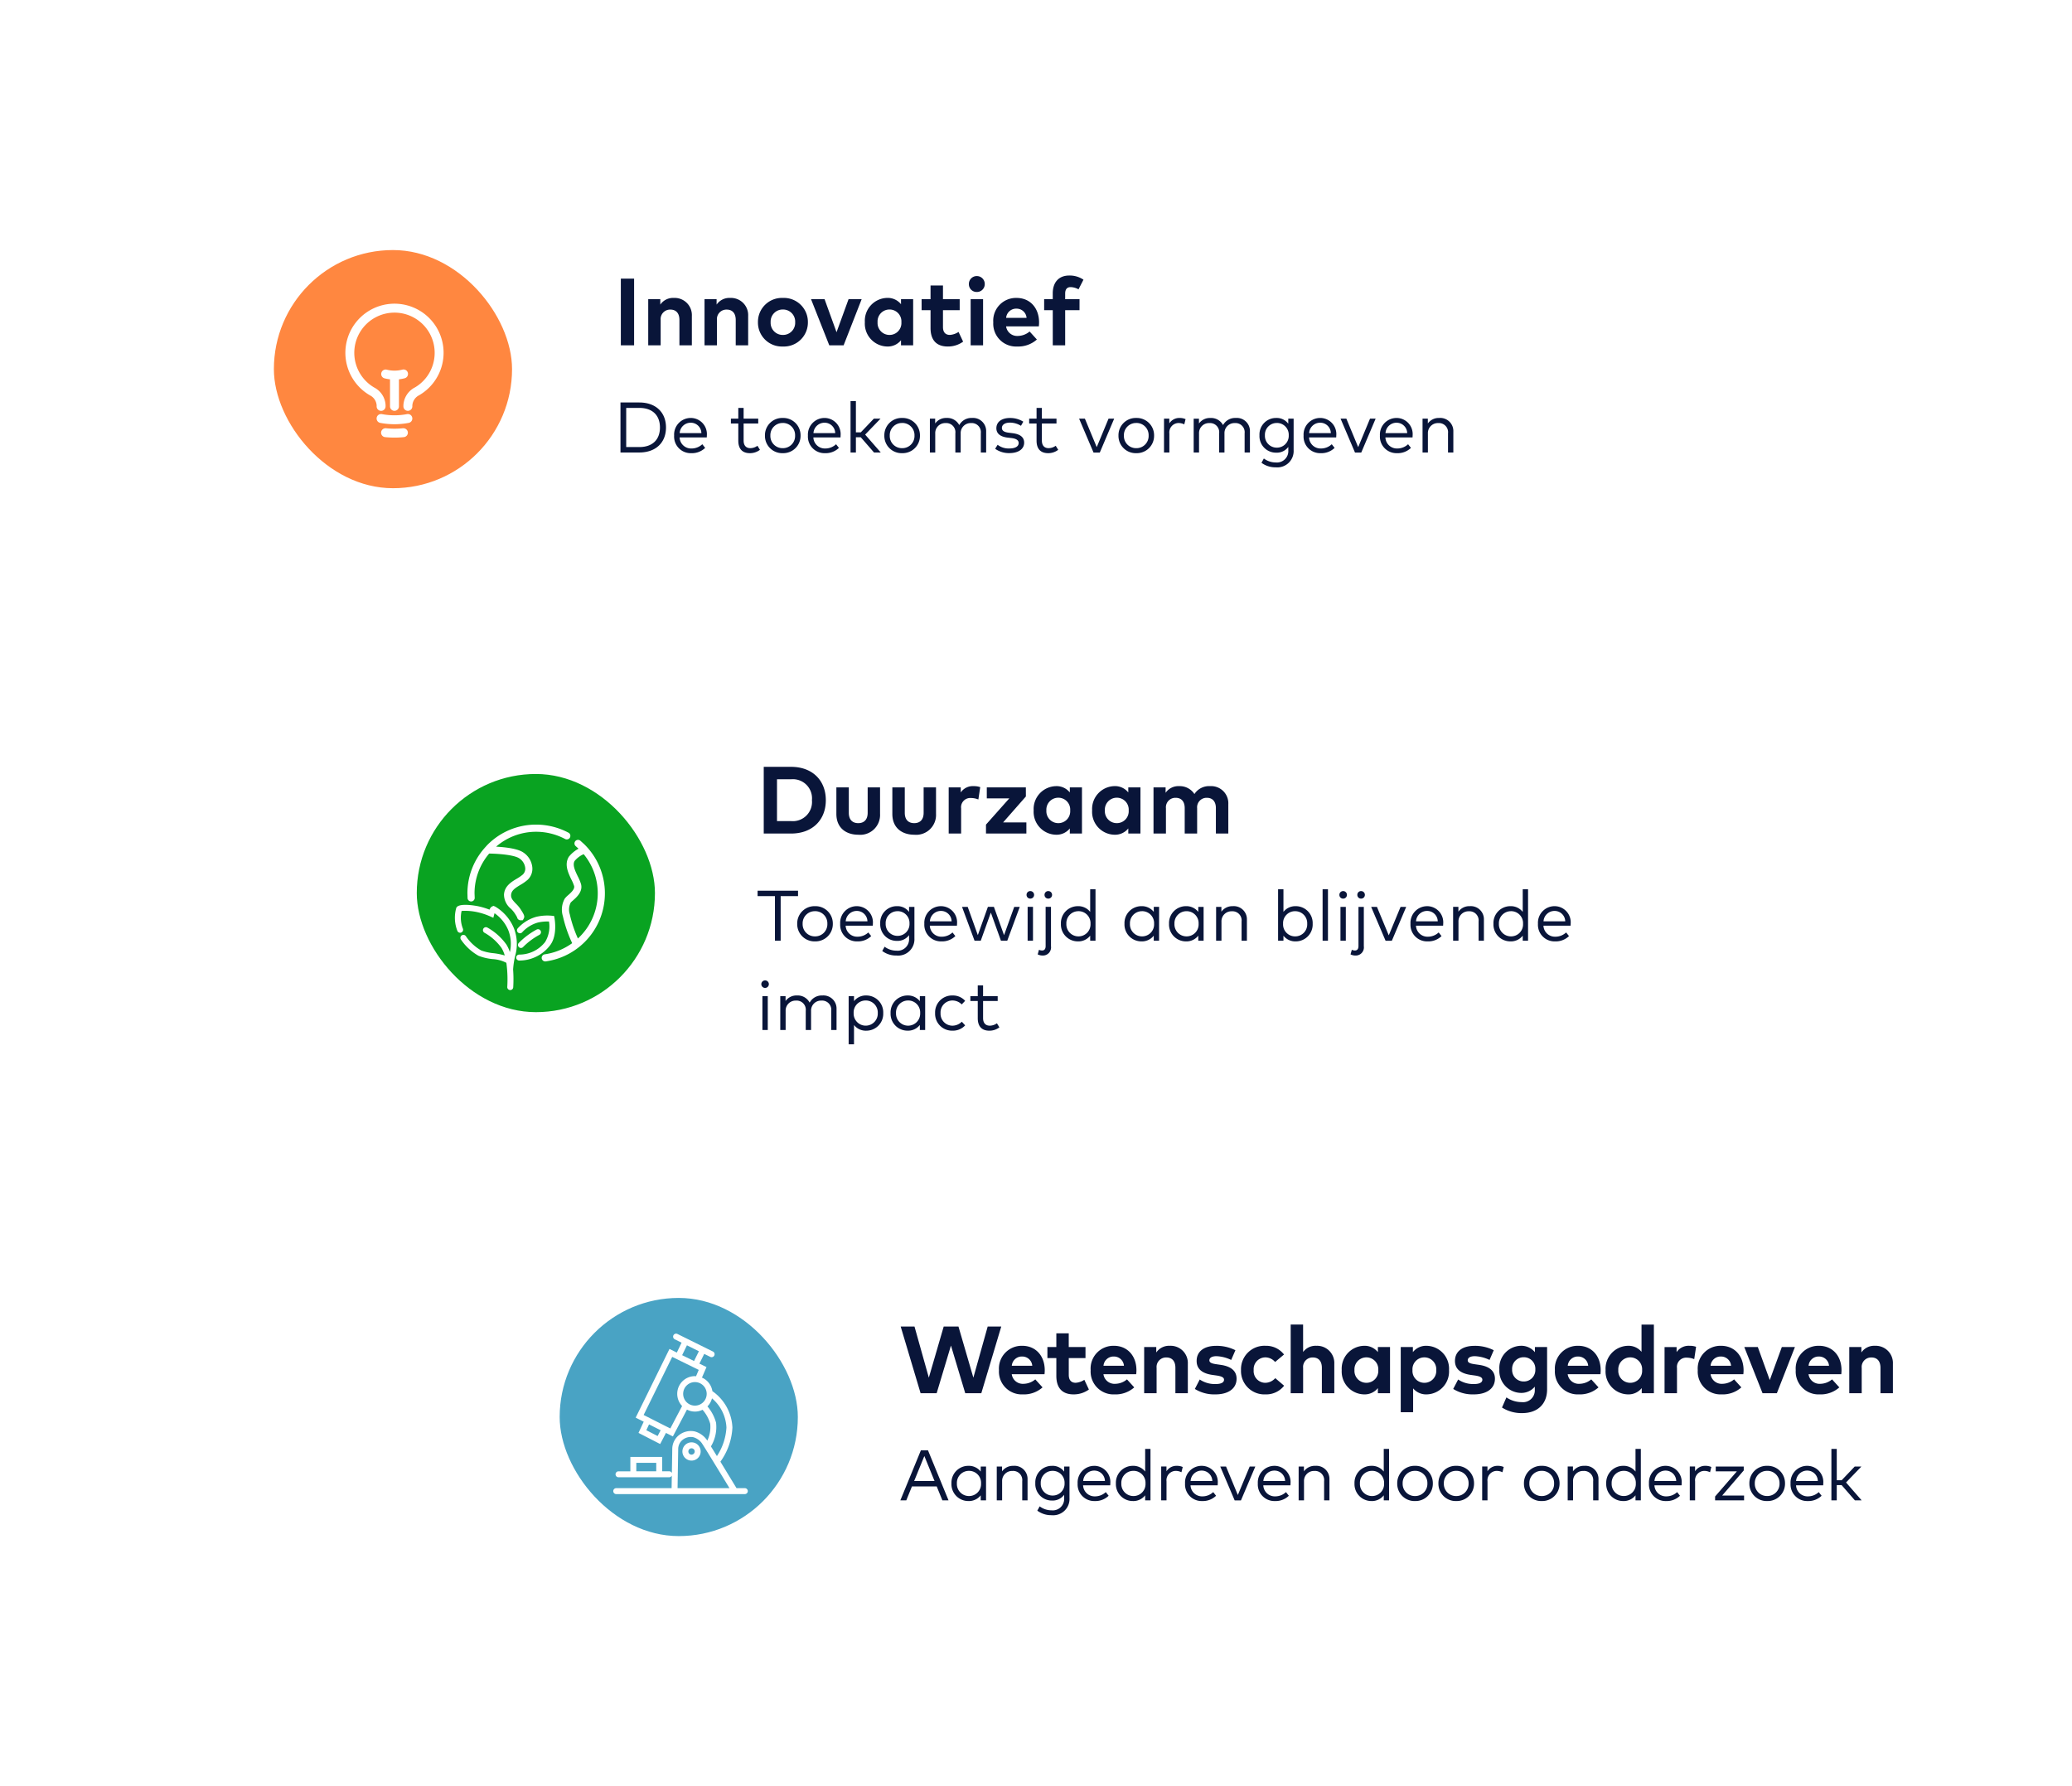 <svg xmlns="http://www.w3.org/2000/svg" xmlns:xlink="http://www.w3.org/1999/xlink" width="348" height="300" viewBox="0 0 348 300">
  <defs>
    <filter id="Background" x="24" y="88" width="300" height="124" filterUnits="userSpaceOnUse">
      <feOffset input="SourceAlpha"/>
      <feGaussianBlur stdDeviation="10" result="blur"/>
      <feFlood flood-opacity="0.078"/>
      <feComposite operator="in" in2="blur"/>
      <feComposite in="SourceGraphic"/>
    </filter>
    <filter id="Background-2" x="48" y="176" width="315" height="124" filterUnits="userSpaceOnUse">
      <feOffset input="SourceAlpha"/>
      <feGaussianBlur stdDeviation="10" result="blur-2"/>
      <feFlood flood-opacity="0.078"/>
      <feComposite operator="in" in2="blur-2"/>
      <feComposite in="SourceGraphic"/>
    </filter>
    <filter id="Background-3" x="0" y="0" width="300" height="124" filterUnits="userSpaceOnUse">
      <feOffset input="SourceAlpha"/>
      <feGaussianBlur stdDeviation="10" result="blur-3"/>
      <feFlood flood-opacity="0.078"/>
      <feComposite operator="in" in2="blur-3"/>
      <feComposite in="SourceGraphic"/>
    </filter>
    <clipPath id="clip-path">
      <rect id="Rectangle_6665" data-name="Rectangle 6665" width="20.507" height="28.502" transform="translate(-2 -3)" fill="none"/>
    </clipPath>
    <clipPath id="clip-path-2">
      <rect id="Rectangle_6666" data-name="Rectangle 6666" width="28.193" height="29.789" transform="translate(-2 -1)" fill="none"/>
    </clipPath>
    <clipPath id="clip-path-3">
      <rect id="Rectangle_6667" data-name="Rectangle 6667" width="22.595" height="26.948" transform="translate(0 0)" fill="none"/>
    </clipPath>
    <clipPath id="clip-NL_values">
      <rect width="348" height="300"/>
    </clipPath>
  </defs>
  <g id="NL_values" data-name="NL values" clip-path="url(#clip-NL_values)">
    <g transform="matrix(1, 0, 0, 1, 0, 0)" filter="url(#Background)">
      <path id="Background-4" data-name="Background" d="M32,0H208a32,32,0,0,1,0,64H32A32,32,0,0,1,32,0Z" transform="translate(54 118)" fill="#fff"/>
    </g>
    <g transform="matrix(1, 0, 0, 1, 0, 0)" filter="url(#Background-2)">
      <path id="Background-5" data-name="Background" d="M32,0H223a32,32,0,0,1,0,64H32A32,32,0,0,1,32,0Z" transform="translate(78 206)" fill="#fff"/>
    </g>
    <g transform="matrix(1, 0, 0, 1, 0, 0)" filter="url(#Background-3)">
      <path id="Background-6" data-name="Background" d="M32,0H208a32,32,0,0,1,0,64H32A32,32,0,0,1,32,0Z" transform="translate(30 30)" fill="#fff"/>
    </g>
    <path id="Path_7338" data-name="Path 7338" d="M3.5-11.2H1.272V0H3.5Zm6.68,3.24A2.6,2.6,0,0,0,7.9-6.84v-.912H5.872V0H7.96V-4.248A1.589,1.589,0,0,1,9.6-6c.952,0,1.512.616,1.512,1.736V0H13.2V-4.936A2.887,2.887,0,0,0,10.184-7.96Zm9.456,0a2.6,2.6,0,0,0-2.28,1.12v-.912H15.328V0h2.088V-4.248A1.589,1.589,0,0,1,19.056-6c.952,0,1.512.616,1.512,1.736V0h2.088V-4.936A2.887,2.887,0,0,0,19.64-7.96Zm8.848,0A4.023,4.023,0,0,0,24.3-3.88,4.023,4.023,0,0,0,28.488.2a4.032,4.032,0,0,0,4.2-4.08A4.032,4.032,0,0,0,28.488-7.96Zm0,1.944A2.033,2.033,0,0,1,30.552-3.88a2.033,2.033,0,0,1-2.064,2.136A2.027,2.027,0,0,1,26.432-3.88,2.027,2.027,0,0,1,28.488-6.016ZM41.72-7.752h-2.2L37.5-2.2,35.488-7.752H33.216L36.28,0h2.408Zm8.648,0h-2.04V-6.9a2.838,2.838,0,0,0-2.32-1.064,3.84,3.84,0,0,0-3.752,4.08A3.84,3.84,0,0,0,46.008.2a2.844,2.844,0,0,0,2.32-1.056V0h2.04ZM46.392-6.016a1.992,1.992,0,0,1,2,2.136,1.992,1.992,0,0,1-2,2.136,2,2,0,0,1-2-2.136A2,2,0,0,1,46.392-6.016ZM58.184-7.752H55.376v-2.3H53.288v2.3h-1.5V-5.9h1.5v3c0,2.008.984,3.1,2.9,3.1A4.327,4.327,0,0,0,58.76-.616l-.768-1.632a3.03,3.03,0,0,1-1.456.5c-.648,0-1.16-.352-1.16-1.32V-5.9h2.808Zm3.928,0H60.024V0h2.088Zm-1.056-3.88a1.318,1.318,0,0,0-1.328,1.344A1.3,1.3,0,0,0,61.056-8.96a1.312,1.312,0,0,0,1.336-1.328A1.325,1.325,0,0,0,61.056-11.632ZM67.744-7.96a3.822,3.822,0,0,0-3.92,4.1A3.834,3.834,0,0,0,67.848.2a4.7,4.7,0,0,0,3.3-1.176L69.928-2.32a3.134,3.134,0,0,1-1.96.744,1.871,1.871,0,0,1-1.992-1.608h5.5a5.985,5.985,0,0,0,.04-.7C71.5-6.3,69.976-7.96,67.744-7.96Zm-.016,1.8a1.676,1.676,0,0,1,1.688,1.552H65.984A1.689,1.689,0,0,1,67.728-6.16ZM78.312-7.752H75.9v-.936c0-.72.312-1.088.912-1.088a2.821,2.821,0,0,1,1.328.376l.832-1.624a4.116,4.116,0,0,0-2.384-.7c-1.808,0-2.776,1.192-2.776,3.008v.96H72.368V-5.9h1.448V0H75.9V-5.9h2.408Z" transform="translate(103 58)" fill="#091539"/>
    <path id="Path_7339" data-name="Path 7339" d="M1.272-11.2V0H5.888C9.392,0,11.7-2.224,11.7-5.6s-2.312-5.6-5.816-5.6ZM5.864-9.112A3.211,3.211,0,0,1,9.368-5.6a3.222,3.222,0,0,1-3.5,3.512H3.5V-9.112Zm14.944,1.36h-2.08v4.264c0,1.24-.688,1.744-1.584,1.744s-1.584-.5-1.584-1.744V-7.752H13.472V-3.3C13.472-.856,15.2.2,17.144.2a3.337,3.337,0,0,0,3.664-3.5Zm9.4,0h-2.08v4.264c0,1.24-.688,1.744-1.584,1.744s-1.584-.5-1.584-1.744V-7.752H22.872V-3.3C22.872-.856,24.6.2,26.544.2a3.337,3.337,0,0,0,3.664-3.5Zm6.336-.208A2.447,2.447,0,0,0,34.36-6.9v-.848H32.336V0h2.088V-4.224a1.55,1.55,0,0,1,1.632-1.744,3.389,3.389,0,0,1,1.264.248l.312-2.072A3.171,3.171,0,0,0,36.544-7.96Zm8.752.208h-6.56V-5.9h3.776L38.6-1.5V0h6.784V-1.864H41.472L45.3-6.224Zm9.424,0H52.68V-6.9A2.838,2.838,0,0,0,50.36-7.96a3.84,3.84,0,0,0-3.752,4.08A3.84,3.84,0,0,0,50.36.2,2.844,2.844,0,0,0,52.68-.856V0h2.04ZM50.744-6.016a1.992,1.992,0,0,1,2,2.136,1.992,1.992,0,0,1-2,2.136,2,2,0,0,1-2-2.136A2,2,0,0,1,50.744-6.016Zm13.8-1.736H62.5V-6.9a2.838,2.838,0,0,0-2.32-1.064,3.84,3.84,0,0,0-3.752,4.08A3.84,3.84,0,0,0,60.184.2,2.844,2.844,0,0,0,62.5-.856V0h2.04ZM60.568-6.016a1.992,1.992,0,0,1,2,2.136,1.992,1.992,0,0,1-2,2.136,2,2,0,0,1-2-2.136A2,2,0,0,1,60.568-6.016ZM76.24-7.96a2.917,2.917,0,0,0-2.632,1.328,2.936,2.936,0,0,0-2.56-1.328,2.6,2.6,0,0,0-2.28,1.12v-.912H66.736V0h2.088V-4.248A1.589,1.589,0,0,1,70.464-6c.952,0,1.512.616,1.512,1.736V0h2.088V-4.248A1.589,1.589,0,0,1,75.7-6c.944,0,1.512.616,1.512,1.736V0H79.3V-4.936A2.885,2.885,0,0,0,76.24-7.96Z" transform="translate(127 140)" fill="#091539"/>
    <path id="Path_7340" data-name="Path 7340" d="M17.168-11.2h-2.28L12.48-2.608,9.976-11.2H7.5L5-2.608,2.592-11.2H.272L3.616,0h2.7l2.4-8,2.4,8h2.7ZM20.7-7.96a3.822,3.822,0,0,0-3.92,4.1A3.834,3.834,0,0,0,20.8.2,4.7,4.7,0,0,0,24.1-.976L22.88-2.32a3.134,3.134,0,0,1-1.96.744,1.871,1.871,0,0,1-1.992-1.608h5.5a5.985,5.985,0,0,0,.04-.7C24.456-6.3,22.928-7.96,20.7-7.96Zm-.016,1.8a1.676,1.676,0,0,1,1.688,1.552H18.936A1.689,1.689,0,0,1,20.68-6.16ZM31.312-7.752H28.5v-2.3H26.416v2.3h-1.5V-5.9h1.5v3c0,2.008.984,3.1,2.9,3.1a4.327,4.327,0,0,0,2.568-.816L31.12-2.248a3.03,3.03,0,0,1-1.456.5c-.648,0-1.16-.352-1.16-1.32V-5.9h2.808ZM36.1-7.96a3.822,3.822,0,0,0-3.92,4.1A3.834,3.834,0,0,0,36.2.2,4.7,4.7,0,0,0,39.5-.976L38.28-2.32a3.134,3.134,0,0,1-1.96.744,1.871,1.871,0,0,1-1.992-1.608h5.5a5.986,5.986,0,0,0,.04-.7C39.856-6.3,38.328-7.96,36.1-7.96Zm-.016,1.8a1.676,1.676,0,0,1,1.688,1.552H34.336A1.689,1.689,0,0,1,36.08-6.16Zm9.4-1.8A2.6,2.6,0,0,0,43.2-6.84v-.912H41.168V0h2.088V-4.248A1.589,1.589,0,0,1,44.9-6c.952,0,1.512.616,1.512,1.736V0H48.5V-4.936A2.887,2.887,0,0,0,45.48-7.96Zm11.008.744a6.943,6.943,0,0,0-3.24-.736c-2.04,0-3.272.944-3.272,2.536,0,1.32.888,2.1,2.68,2.352l.632.088c.9.128,1.288.336,1.288.712,0,.456-.464.728-1.432.728A4.538,4.538,0,0,1,50.5-2.3L49.68-.712A6.179,6.179,0,0,0,53.128.2c2.248,0,3.56-1.032,3.56-2.632,0-1.312-.936-2.064-2.616-2.32l-.688-.1c-.7-.1-1.264-.216-1.264-.664,0-.424.4-.7,1.192-.7a6.247,6.247,0,0,1,2.472.632ZM61.56-7.96a3.936,3.936,0,0,0-4.128,4.08A3.931,3.931,0,0,0,61.56.2a3.817,3.817,0,0,0,3.112-1.456L63.184-2.528a2.266,2.266,0,0,1-1.688.784A1.967,1.967,0,0,1,59.56-3.88,1.978,1.978,0,0,1,61.5-6.016a2.149,2.149,0,0,1,1.656.776l1.5-1.256A3.786,3.786,0,0,0,61.56-7.96Zm6.3-3.568H65.776V0h2.088V-4.248A1.589,1.589,0,0,1,69.5-6c.952,0,1.512.616,1.512,1.736V0H73.1V-4.936A2.887,2.887,0,0,0,70.088-7.96a2.6,2.6,0,0,0-2.224,1.04Zm14.6,3.776h-2.04V-6.9A2.838,2.838,0,0,0,78.1-7.96a3.841,3.841,0,0,0-3.752,4.08A3.841,3.841,0,0,0,78.1.2a2.844,2.844,0,0,0,2.32-1.056V0h2.04ZM78.488-6.016a1.992,1.992,0,0,1,2,2.136,1.992,1.992,0,0,1-2,2.136,2,2,0,0,1-2-2.136A2,2,0,0,1,78.488-6.016ZM88.608-7.96A2.811,2.811,0,0,0,86.3-6.9v-.856h-2.04V3.2h2.08V-.808A2.836,2.836,0,0,0,88.616.2a3.84,3.84,0,0,0,3.752-4.08A3.842,3.842,0,0,0,88.608-7.96Zm-.384,1.944a1.991,1.991,0,0,1,2,2.136,1.991,1.991,0,0,1-2,2.136A1.99,1.99,0,0,1,86.232-3.88,1.99,1.99,0,0,1,88.224-6.016Zm11.656-1.2a6.943,6.943,0,0,0-3.24-.736c-2.04,0-3.272.944-3.272,2.536,0,1.32.888,2.1,2.68,2.352l.632.088c.9.128,1.288.336,1.288.712,0,.456-.464.728-1.432.728A4.538,4.538,0,0,1,93.9-2.3L93.072-.712A6.179,6.179,0,0,0,96.52.2c2.248,0,3.56-1.032,3.56-2.632,0-1.312-.936-2.064-2.616-2.32l-.688-.1c-.7-.1-1.264-.216-1.264-.664,0-.424.4-.7,1.192-.7a6.247,6.247,0,0,1,2.472.632Zm4.512-.744A3.71,3.71,0,0,0,100.824-4a3.707,3.707,0,0,0,3.568,3.952A2.924,2.924,0,0,0,106.776-1.1v.544A1.979,1.979,0,0,1,104.568,1.5a4.582,4.582,0,0,1-2.56-.792l-.744,1.7a6.125,6.125,0,0,0,3.392.936c2.56,0,4.184-1.5,4.184-3.992V-7.752h-2.048v.864A2.938,2.938,0,0,0,104.392-7.96Zm.528,1.92A1.921,1.921,0,0,1,106.864-4a1.919,1.919,0,0,1-1.944,2.032A1.925,1.925,0,0,1,102.968-4,1.927,1.927,0,0,1,104.92-6.04Zm9.152-1.92a3.822,3.822,0,0,0-3.92,4.1A3.834,3.834,0,0,0,114.176.2a4.7,4.7,0,0,0,3.3-1.176L116.256-2.32a3.134,3.134,0,0,1-1.96.744A1.871,1.871,0,0,1,112.3-3.184h5.5a5.985,5.985,0,0,0,.04-.7C117.832-6.3,116.3-7.96,114.072-7.96Zm-.016,1.8a1.676,1.676,0,0,1,1.688,1.552h-3.432A1.689,1.689,0,0,1,114.056-6.16Zm8.36-1.8a3.841,3.841,0,0,0-3.752,4.08A3.841,3.841,0,0,0,122.416.2a2.844,2.844,0,0,0,2.32-1.056V0h2.04V-11.52H124.7v4.576A2.817,2.817,0,0,0,122.416-7.96Zm.384,1.944a1.992,1.992,0,0,1,2,2.136,1.992,1.992,0,0,1-2,2.136,2,2,0,0,1-2-2.136A2,2,0,0,1,122.8-6.016Zm9.976-1.944A2.447,2.447,0,0,0,130.592-6.9v-.848h-2.024V0h2.088V-4.224a1.55,1.55,0,0,1,1.632-1.744,3.389,3.389,0,0,1,1.264.248l.312-2.072A3.171,3.171,0,0,0,132.776-7.96Zm5.288,0a3.822,3.822,0,0,0-3.92,4.1A3.834,3.834,0,0,0,138.168.2a4.7,4.7,0,0,0,3.3-1.176L140.248-2.32a3.134,3.134,0,0,1-1.96.744A1.871,1.871,0,0,1,136.3-3.184h5.5a5.985,5.985,0,0,0,.04-.7C141.824-6.3,140.3-7.96,138.064-7.96Zm-.016,1.8a1.676,1.676,0,0,1,1.688,1.552H136.3A1.689,1.689,0,0,1,138.048-6.16Zm12.416-1.592h-2.2L146.24-2.2l-2.008-5.552H141.96L145.024,0h2.408Zm4.056-.208a3.822,3.822,0,0,0-3.92,4.1A3.834,3.834,0,0,0,154.624.2a4.7,4.7,0,0,0,3.3-1.176L156.7-2.32a3.134,3.134,0,0,1-1.96.744,1.871,1.871,0,0,1-1.992-1.608h5.5a5.985,5.985,0,0,0,.04-.7C158.28-6.3,156.752-7.96,154.52-7.96Zm-.016,1.8a1.676,1.676,0,0,1,1.688,1.552H152.76A1.689,1.689,0,0,1,154.5-6.16Zm9.4-1.8a2.6,2.6,0,0,0-2.28,1.12v-.912h-2.032V0h2.088V-4.248A1.589,1.589,0,0,1,163.32-6c.952,0,1.512.616,1.512,1.736V0h2.088V-4.936A2.887,2.887,0,0,0,163.9-7.96Z" transform="translate(151 234)" fill="#091539"/>
    <path id="Path_7341" data-name="Path 7341" d="M1.212-8.4V0H4.374C7.116,0,8.856-1.638,8.856-4.2S7.116-8.4,4.374-8.4Zm3.162.912c2.274,0,3.468,1.308,3.468,3.288S6.648-.912,4.374-.912h-2.2V-7.488ZM13.044-5.8a2.79,2.79,0,0,0-2.82,2.958A2.784,2.784,0,0,0,13.1.114a3.187,3.187,0,0,0,2.334-.888l-.48-.612a2.63,2.63,0,0,1-1.8.714,1.931,1.931,0,0,1-2.01-1.854H15.7a2.99,2.99,0,0,0,.018-.336A2.713,2.713,0,0,0,13.044-5.8Zm-.018.8A1.778,1.778,0,0,1,14.8-3.252H11.154A1.853,1.853,0,0,1,13.026-5Zm11.322-.684H21.894V-7.488H21v1.806H19.758v.81H21v2.886c0,1.428.726,2.1,1.95,2.1A2.744,2.744,0,0,0,24.636-.45l-.42-.678a2.069,2.069,0,0,1-1.194.4c-.66,0-1.128-.39-1.128-1.278V-4.872h2.454ZM28.464-5.8a2.9,2.9,0,0,0-2.988,2.952A2.9,2.9,0,0,0,28.464.114a2.909,2.909,0,0,0,2.994-2.958A2.908,2.908,0,0,0,28.464-5.8Zm0,.84A2.041,2.041,0,0,1,30.54-2.844,2.042,2.042,0,0,1,28.464-.726a2.039,2.039,0,0,1-2.076-2.118A2.037,2.037,0,0,1,28.464-4.956Zm7.05-.84a2.79,2.79,0,0,0-2.82,2.958A2.784,2.784,0,0,0,35.568.114,3.187,3.187,0,0,0,37.9-.774l-.48-.612a2.63,2.63,0,0,1-1.8.714,1.931,1.931,0,0,1-2.01-1.854h4.554a2.99,2.99,0,0,0,.018-.336A2.713,2.713,0,0,0,35.514-5.8ZM35.5-5a1.778,1.778,0,0,1,1.776,1.746H33.624A1.853,1.853,0,0,1,35.5-5ZM40.752-8.64h-.9V0h.9V-2.562h.816L43.794,0h1.134L42.306-3.006l2.58-2.676H43.764l-2.19,2.3h-.822ZM48.516-5.8a2.9,2.9,0,0,0-2.988,2.952A2.9,2.9,0,0,0,48.516.114,2.909,2.909,0,0,0,51.51-2.844,2.908,2.908,0,0,0,48.516-5.8Zm0,.84a2.041,2.041,0,0,1,2.076,2.112A2.042,2.042,0,0,1,48.516-.726,2.039,2.039,0,0,1,46.44-2.844,2.037,2.037,0,0,1,48.516-4.956ZM60.252-5.8A2.312,2.312,0,0,0,58.11-4.6,2.257,2.257,0,0,0,55.98-5.8a2.246,2.246,0,0,0-1.914.924v-.81h-.888V0h.9V-3.2a1.672,1.672,0,0,1,1.74-1.74,1.534,1.534,0,0,1,1.638,1.716V0h.894V-3.2a1.672,1.672,0,0,1,1.74-1.74,1.535,1.535,0,0,1,1.644,1.716V0h.894V-3.522A2.2,2.2,0,0,0,60.252-5.8Zm8.616.624a4.159,4.159,0,0,0-2.256-.618c-1.362,0-2.268.648-2.268,1.722,0,.846.6,1.416,1.878,1.572l.678.078c.8.1,1.188.372,1.188.828,0,.6-.606.918-1.566.918a2.992,2.992,0,0,1-1.968-.618l-.414.672a3.988,3.988,0,0,0,2.37.726c1.53,0,2.5-.678,2.5-1.758,0-.93-.7-1.428-1.908-1.584l-.672-.084c-.744-.09-1.158-.324-1.158-.8,0-.552.534-.894,1.344-.894a3.55,3.55,0,0,1,1.86.534Zm5.574-.51H71.988V-7.488h-.894v1.806H69.852v.81h1.242v2.886c0,1.428.726,2.1,1.95,2.1A2.744,2.744,0,0,0,74.73-.45l-.42-.678a2.069,2.069,0,0,1-1.194.4c-.66,0-1.128-.39-1.128-1.278V-4.872h2.454Zm9.69,0h-.948L81.2-.9,79.212-5.682H78.24L80.664.012h1.05ZM87.84-5.8a2.9,2.9,0,0,0-2.988,2.952A2.9,2.9,0,0,0,87.84.114a2.909,2.909,0,0,0,2.994-2.958A2.908,2.908,0,0,0,87.84-5.8Zm0,.84a2.041,2.041,0,0,1,2.076,2.112A2.042,2.042,0,0,1,87.84-.726a2.039,2.039,0,0,1-2.076-2.118A2.037,2.037,0,0,1,87.84-4.956Zm7.236-.84a1.986,1.986,0,0,0-1.686.912v-.8H92.5V0H93.4V-3.18A1.576,1.576,0,0,1,94.92-4.95a2.177,2.177,0,0,1,.984.228L96.12-5.6A2.441,2.441,0,0,0,95.076-5.8Zm9.48,0A2.312,2.312,0,0,0,102.414-4.6a2.257,2.257,0,0,0-2.13-1.194,2.246,2.246,0,0,0-1.914.924v-.81h-.888V0h.9V-3.2a1.672,1.672,0,0,1,1.74-1.74,1.534,1.534,0,0,1,1.638,1.716V0h.894V-3.2a1.672,1.672,0,0,1,1.74-1.74,1.535,1.535,0,0,1,1.644,1.716V0h.894V-3.522A2.2,2.2,0,0,0,104.556-5.8Zm6.792,0a2.772,2.772,0,0,0-2.814,2.91A2.774,2.774,0,0,0,111.348.03a2.389,2.389,0,0,0,2.028-.966v.582a1.915,1.915,0,0,1-2.106,2.028,3.3,3.3,0,0,1-2-.666l-.4.72a3.87,3.87,0,0,0,2.394.762,2.74,2.74,0,0,0,3.006-2.88V-5.682h-.9v.852A2.4,2.4,0,0,0,111.348-5.8Zm.1.84a1.983,1.983,0,0,1,2,2.07,1.981,1.981,0,0,1-2,2.076,1.977,1.977,0,0,1-2-2.076A1.975,1.975,0,0,1,111.45-4.956Zm7.314-.84a2.79,2.79,0,0,0-2.82,2.958A2.784,2.784,0,0,0,118.818.114a3.187,3.187,0,0,0,2.334-.888l-.48-.612a2.63,2.63,0,0,1-1.8.714,1.931,1.931,0,0,1-2.01-1.854h4.554a2.991,2.991,0,0,0,.018-.336A2.713,2.713,0,0,0,118.764-5.8Zm-.018.8a1.778,1.778,0,0,1,1.776,1.746h-3.648A1.853,1.853,0,0,1,118.746-5Zm9.3-.684H127.1L125.112-.9l-1.986-4.782h-.972L124.578.012h1.05Zm3.54-.114a2.79,2.79,0,0,0-2.82,2.958A2.784,2.784,0,0,0,131.64.114a3.187,3.187,0,0,0,2.334-.888l-.48-.612a2.63,2.63,0,0,1-1.8.714,1.931,1.931,0,0,1-2.01-1.854h4.554a2.988,2.988,0,0,0,.018-.336A2.713,2.713,0,0,0,131.586-5.8Zm-.018.8a1.778,1.778,0,0,1,1.776,1.746H129.7A1.853,1.853,0,0,1,131.568-5Zm7.158-.8a2.246,2.246,0,0,0-1.914.924v-.81h-.888V0h.9V-3.2a1.672,1.672,0,0,1,1.74-1.74A1.534,1.534,0,0,1,140.2-3.228V0h.894V-3.522A2.2,2.2,0,0,0,138.726-5.8Z" transform="translate(103 76)" fill="#091539"/>
    <path id="Path_7342" data-name="Path 7342" d="M7.032-8.4H.24v.912H3.156V0h.96V-7.488H7.032Zm2.85,2.6A2.9,2.9,0,0,0,6.894-2.844,2.9,2.9,0,0,0,9.882.114a2.909,2.909,0,0,0,2.994-2.958A2.908,2.908,0,0,0,9.882-5.8Zm0,.84a2.041,2.041,0,0,1,2.076,2.112A2.042,2.042,0,0,1,9.882-.726,2.039,2.039,0,0,1,7.806-2.844,2.037,2.037,0,0,1,9.882-4.956Zm7.05-.84a2.79,2.79,0,0,0-2.82,2.958A2.784,2.784,0,0,0,16.986.114,3.187,3.187,0,0,0,19.32-.774l-.48-.612a2.63,2.63,0,0,1-1.8.714,1.931,1.931,0,0,1-2.01-1.854h4.554a2.99,2.99,0,0,0,.018-.336A2.713,2.713,0,0,0,16.932-5.8Zm-.018.8A1.778,1.778,0,0,1,18.69-3.252H15.042A1.853,1.853,0,0,1,16.914-5Zm6.738-.8a2.772,2.772,0,0,0-2.814,2.91A2.774,2.774,0,0,0,23.652.03,2.389,2.389,0,0,0,25.68-.936v.582a1.915,1.915,0,0,1-2.106,2.028,3.3,3.3,0,0,1-2-.666l-.4.72a3.87,3.87,0,0,0,2.394.762A2.74,2.74,0,0,0,26.58-.39V-5.682h-.9v.852A2.4,2.4,0,0,0,23.652-5.8Zm.1.84a1.983,1.983,0,0,1,2,2.07,1.981,1.981,0,0,1-2,2.076,1.977,1.977,0,0,1-2-2.076A1.975,1.975,0,0,1,23.754-4.956Zm7.314-.84a2.79,2.79,0,0,0-2.82,2.958A2.784,2.784,0,0,0,31.122.114a3.187,3.187,0,0,0,2.334-.888l-.48-.612a2.63,2.63,0,0,1-1.8.714,1.931,1.931,0,0,1-2.01-1.854H33.72a2.99,2.99,0,0,0,.018-.336A2.713,2.713,0,0,0,31.068-5.8ZM31.05-5a1.778,1.778,0,0,1,1.776,1.746H29.178A1.853,1.853,0,0,1,31.05-5Zm8.88-.684H38.922L37.23-.936l-1.7-4.746h-.954L36.678,0h1.044l1.692-4.722L41.112,0h1.062l2.1-5.682h-.93L41.634-.93Zm6.564,0h-.9V0h.9Zm-.45-2.652a.62.62,0,0,0-.63.636.615.615,0,0,0,.63.63.624.624,0,0,0,.636-.63A.629.629,0,0,0,46.044-8.334Zm3.474,2.652h-.9V.894c0,.522-.228.75-.594.75a1.2,1.2,0,0,1-.522-.12l-.216.774a1.8,1.8,0,0,0,.816.192A1.366,1.366,0,0,0,49.518.936Zm-.456-2.652a.62.62,0,0,0-.63.636.615.615,0,0,0,.63.63A.624.624,0,0,0,49.7-7.7.629.629,0,0,0,49.062-8.334ZM54.024-5.8a2.834,2.834,0,0,0-2.838,2.952A2.835,2.835,0,0,0,54.024.114,2.51,2.51,0,0,0,56.1-.846V0h.894V-8.64H56.1v3.8A2.526,2.526,0,0,0,54.024-5.8Zm.108.84a2.008,2.008,0,0,1,2.022,2.112A2.01,2.01,0,0,1,54.132-.726,2.022,2.022,0,0,1,52.1-2.844,2.014,2.014,0,0,1,54.132-4.956Zm13.542-.726H66.78v.846A2.526,2.526,0,0,0,64.7-5.8a2.834,2.834,0,0,0-2.838,2.952A2.835,2.835,0,0,0,64.7.114a2.51,2.51,0,0,0,2.076-.96V0h.894Zm-2.862.726a2.008,2.008,0,0,1,2.022,2.112A2.01,2.01,0,0,1,64.812-.726a2.022,2.022,0,0,1-2.034-2.118A2.014,2.014,0,0,1,64.812-4.956ZM75.15-5.682h-.894v.846A2.526,2.526,0,0,0,72.18-5.8a2.834,2.834,0,0,0-2.838,2.952A2.835,2.835,0,0,0,72.18.114a2.51,2.51,0,0,0,2.076-.96V0h.894Zm-2.862.726A2.008,2.008,0,0,1,74.31-2.844,2.01,2.01,0,0,1,72.288-.726a2.022,2.022,0,0,1-2.034-2.118A2.014,2.014,0,0,1,72.288-4.956Zm7.764-.84a2.246,2.246,0,0,0-1.914.924v-.81H77.25V0h.9V-3.2a1.672,1.672,0,0,1,1.74-1.74,1.534,1.534,0,0,1,1.638,1.716V0h.894V-3.522A2.2,2.2,0,0,0,80.052-5.8Zm10.578,0a2.51,2.51,0,0,0-2.07.954v-3.8h-.9V0h.9V-.84a2.51,2.51,0,0,0,2.07.954,2.835,2.835,0,0,0,2.838-2.958A2.834,2.834,0,0,0,90.63-5.8Zm-.108.84A2.016,2.016,0,0,1,92.55-2.844,2.01,2.01,0,0,1,90.522-.726,2.006,2.006,0,0,1,88.5-2.844,2,2,0,0,1,90.522-4.956ZM96.036-8.64h-.9V0h.9Zm3,2.958h-.9V0h.9Zm-.45-2.652a.62.62,0,0,0-.63.636.615.615,0,0,0,.63.63.624.624,0,0,0,.636-.63A.629.629,0,0,0,98.586-8.334Zm3.474,2.652h-.9V.894c0,.522-.228.75-.594.75a1.2,1.2,0,0,1-.522-.12l-.216.774a1.8,1.8,0,0,0,.816.192A1.366,1.366,0,0,0,102.06.936ZM101.6-8.334a.62.62,0,0,0-.63.636.615.615,0,0,0,.63.63.624.624,0,0,0,.636-.63A.629.629,0,0,0,101.6-8.334Zm7.578,2.652h-.948L106.248-.9l-1.986-4.782h-.972L105.714.012h1.05Zm3.54-.114a2.79,2.79,0,0,0-2.82,2.958A2.784,2.784,0,0,0,112.776.114a3.187,3.187,0,0,0,2.334-.888l-.48-.612a2.63,2.63,0,0,1-1.8.714,1.931,1.931,0,0,1-2.01-1.854h4.554a2.991,2.991,0,0,0,.018-.336A2.713,2.713,0,0,0,112.722-5.8ZM112.7-5a1.778,1.778,0,0,1,1.776,1.746h-3.648A1.853,1.853,0,0,1,112.7-5Zm7.158-.8a2.246,2.246,0,0,0-1.914.924v-.81h-.888V0h.9V-3.2a1.672,1.672,0,0,1,1.74-1.74,1.534,1.534,0,0,1,1.638,1.716V0h.894V-3.522A2.2,2.2,0,0,0,119.862-5.8Zm6.81,0a2.834,2.834,0,0,0-2.838,2.952A2.835,2.835,0,0,0,126.672.114a2.51,2.51,0,0,0,2.076-.96V0h.894V-8.64h-.894v3.8A2.526,2.526,0,0,0,126.672-5.8Zm.108.84A2.008,2.008,0,0,1,128.8-2.844,2.01,2.01,0,0,1,126.78-.726a2.022,2.022,0,0,1-2.034-2.118A2.014,2.014,0,0,1,126.78-4.956Zm7.35-.84a2.79,2.79,0,0,0-2.82,2.958A2.784,2.784,0,0,0,134.184.114a3.187,3.187,0,0,0,2.334-.888l-.48-.612a2.63,2.63,0,0,1-1.8.714,1.931,1.931,0,0,1-2.01-1.854h4.554a2.988,2.988,0,0,0,.018-.336A2.713,2.713,0,0,0,134.13-5.8Zm-.018.8a1.778,1.778,0,0,1,1.776,1.746H132.24A1.853,1.853,0,0,1,134.112-5ZM1.95,9.318h-.9V15h.9ZM1.5,6.666a.633.633,0,0,0,0,1.266.633.633,0,1,0,0-1.266ZM11.124,9.2A2.312,2.312,0,0,0,8.982,10.4,2.257,2.257,0,0,0,6.852,9.2a2.246,2.246,0,0,0-1.914.924v-.81H4.05V15h.9V11.8a1.672,1.672,0,0,1,1.74-1.74,1.534,1.534,0,0,1,1.638,1.716V15h.894V11.8a1.672,1.672,0,0,1,1.74-1.74,1.535,1.535,0,0,1,1.644,1.716V15H13.5V11.478A2.2,2.2,0,0,0,11.124,9.2Zm7.38,0a2.51,2.51,0,0,0-2.07.954v-.84h-.9V17.4h.9V14.16a2.51,2.51,0,0,0,2.07.954,2.835,2.835,0,0,0,2.838-2.958A2.834,2.834,0,0,0,18.5,9.2Zm-.108.84a2.016,2.016,0,0,1,2.028,2.112,2.027,2.027,0,1,1-4.05,0A2,2,0,0,1,18.4,10.044Zm9.99-.726h-.894v.846a2.526,2.526,0,0,0-2.076-.96,2.834,2.834,0,0,0-2.838,2.952,2.835,2.835,0,0,0,2.838,2.958,2.51,2.51,0,0,0,2.076-.96V15h.894Zm-2.862.726a2.008,2.008,0,0,1,2.022,2.112,2.03,2.03,0,1,1-4.056,0A2.014,2.014,0,0,1,25.524,10.044Zm7.47-.84a2.842,2.842,0,0,0-2.94,2.952,2.844,2.844,0,0,0,2.94,2.958A2.757,2.757,0,0,0,35.1,14.22l-.558-.612a2.274,2.274,0,0,1-1.572.666,2.006,2.006,0,0,1-2-2.118,2,2,0,0,1,2-2.112,2.169,2.169,0,0,1,1.554.66L35.1,10.1A2.748,2.748,0,0,0,32.994,9.2Zm7.572.114H38.112V7.512h-.894V9.318H35.976v.81h1.242v2.886c0,1.428.726,2.1,1.95,2.1a2.744,2.744,0,0,0,1.686-.564l-.42-.678a2.069,2.069,0,0,1-1.194.4c-.66,0-1.128-.39-1.128-1.278V10.128h2.454Z" transform="translate(127 158)" fill="#091539"/>
    <path id="Path_7343" data-name="Path 7343" d="M4.86-8.4H3.666L.216,0h1l.948-2.34H6.324L7.278,0H8.31Zm-.612.954,1.71,4.194H2.538ZM14.61-5.682h-.894v.846A2.526,2.526,0,0,0,11.64-5.8,2.834,2.834,0,0,0,8.8-2.844,2.835,2.835,0,0,0,11.64.114a2.51,2.51,0,0,0,2.076-.96V0h.894Zm-2.862.726A2.008,2.008,0,0,1,13.77-2.844,2.01,2.01,0,0,1,11.748-.726,2.022,2.022,0,0,1,9.714-2.844,2.014,2.014,0,0,1,11.748-4.956Zm7.464-.84a2.246,2.246,0,0,0-1.914.924v-.81H16.41V0h.9V-3.2a1.672,1.672,0,0,1,1.74-1.74,1.534,1.534,0,0,1,1.638,1.716V0h.894V-3.522A2.2,2.2,0,0,0,19.212-5.8Zm6.486,0a2.772,2.772,0,0,0-2.814,2.91A2.774,2.774,0,0,0,25.7.03a2.389,2.389,0,0,0,2.028-.966v.582A1.915,1.915,0,0,1,25.62,1.674a3.3,3.3,0,0,1-2-.666l-.4.72a3.87,3.87,0,0,0,2.394.762A2.74,2.74,0,0,0,28.626-.39V-5.682h-.9v.852A2.4,2.4,0,0,0,25.7-5.8Zm.1.84a1.983,1.983,0,0,1,2,2.07,1.981,1.981,0,0,1-2,2.076,1.977,1.977,0,0,1-2-2.076A1.975,1.975,0,0,1,25.8-4.956Zm7.014-.84a2.79,2.79,0,0,0-2.82,2.958A2.784,2.784,0,0,0,32.868.114,3.187,3.187,0,0,0,35.2-.774l-.48-.612a2.63,2.63,0,0,1-1.8.714,1.931,1.931,0,0,1-2.01-1.854h4.554a2.99,2.99,0,0,0,.018-.336A2.713,2.713,0,0,0,32.814-5.8ZM32.8-5a1.778,1.778,0,0,1,1.776,1.746H30.924A1.853,1.853,0,0,1,32.8-5Zm6.462-.8A2.834,2.834,0,0,0,36.42-2.844,2.835,2.835,0,0,0,39.258.114a2.51,2.51,0,0,0,2.076-.96V0h.894V-8.64h-.894v3.8A2.526,2.526,0,0,0,39.258-5.8Zm.108.84a2.008,2.008,0,0,1,2.022,2.112A2.01,2.01,0,0,1,39.366-.726a2.022,2.022,0,0,1-2.034-2.118A2.014,2.014,0,0,1,39.366-4.956ZM46.6-5.8a1.986,1.986,0,0,0-1.686.912v-.8h-.888V0h.894V-3.18a1.576,1.576,0,0,1,1.524-1.77,2.177,2.177,0,0,1,.984.228l.216-.882A2.441,2.441,0,0,0,46.6-5.8Zm4.254,0a2.79,2.79,0,0,0-2.82,2.958A2.784,2.784,0,0,0,50.91.114a3.187,3.187,0,0,0,2.334-.888l-.48-.612a2.63,2.63,0,0,1-1.8.714,1.931,1.931,0,0,1-2.01-1.854h4.554a2.99,2.99,0,0,0,.018-.336A2.713,2.713,0,0,0,50.856-5.8Zm-.018.8a1.778,1.778,0,0,1,1.776,1.746H48.966A1.853,1.853,0,0,1,50.838-5Zm9-.684H58.89L56.9-.9,54.918-5.682h-.972L56.37.012h1.05Zm3.24-.114a2.79,2.79,0,0,0-2.82,2.958A2.784,2.784,0,0,0,63.132.114a3.187,3.187,0,0,0,2.334-.888l-.48-.612a2.63,2.63,0,0,1-1.8.714,1.931,1.931,0,0,1-2.01-1.854H65.73a2.99,2.99,0,0,0,.018-.336A2.713,2.713,0,0,0,63.078-5.8ZM63.06-5a1.778,1.778,0,0,1,1.776,1.746H61.188A1.853,1.853,0,0,1,63.06-5Zm6.858-.8A2.246,2.246,0,0,0,68-4.872v-.81h-.888V0h.9V-3.2a1.672,1.672,0,0,1,1.74-1.74,1.534,1.534,0,0,1,1.638,1.716V0h.894V-3.522A2.2,2.2,0,0,0,69.918-5.8Zm9.414,0a2.834,2.834,0,0,0-2.838,2.952A2.835,2.835,0,0,0,79.332.114a2.51,2.51,0,0,0,2.076-.96V0H82.3V-8.64h-.894v3.8A2.526,2.526,0,0,0,79.332-5.8Zm.108.84a2.008,2.008,0,0,1,2.022,2.112A2.01,2.01,0,0,1,79.44-.726a2.022,2.022,0,0,1-2.034-2.118A2.014,2.014,0,0,1,79.44-4.956Zm7.218-.84A2.9,2.9,0,0,0,83.67-2.844,2.9,2.9,0,0,0,86.658.114a2.909,2.909,0,0,0,2.994-2.958A2.908,2.908,0,0,0,86.658-5.8Zm0,.84a2.041,2.041,0,0,1,2.076,2.112A2.042,2.042,0,0,1,86.658-.726a2.039,2.039,0,0,1-2.076-2.118A2.037,2.037,0,0,1,86.658-4.956Zm6.918-.84a2.9,2.9,0,0,0-2.988,2.952A2.9,2.9,0,0,0,93.576.114,2.909,2.909,0,0,0,96.57-2.844,2.908,2.908,0,0,0,93.576-5.8Zm0,.84a2.041,2.041,0,0,1,2.076,2.112A2.042,2.042,0,0,1,93.576-.726,2.039,2.039,0,0,1,91.5-2.844,2.037,2.037,0,0,1,93.576-4.956Zm6.936-.84a1.986,1.986,0,0,0-1.686.912v-.8h-.888V0h.894V-3.18a1.576,1.576,0,0,1,1.524-1.77,2.177,2.177,0,0,1,.984.228l.216-.882A2.441,2.441,0,0,0,100.512-5.8Zm7.428,0a2.9,2.9,0,0,0-2.988,2.952A2.9,2.9,0,0,0,107.94.114a2.909,2.909,0,0,0,2.994-2.958A2.908,2.908,0,0,0,107.94-5.8Zm0,.84a2.041,2.041,0,0,1,2.076,2.112A2.042,2.042,0,0,1,107.94-.726a2.039,2.039,0,0,1-2.076-2.118A2.037,2.037,0,0,1,107.94-4.956ZM115.1-5.8a2.246,2.246,0,0,0-1.914.924v-.81H112.3V0h.9V-3.2a1.672,1.672,0,0,1,1.74-1.74,1.534,1.534,0,0,1,1.638,1.716V0h.894V-3.522A2.2,2.2,0,0,0,115.1-5.8Zm6.51,0a2.834,2.834,0,0,0-2.838,2.952A2.835,2.835,0,0,0,121.614.114a2.51,2.51,0,0,0,2.076-.96V0h.894V-8.64h-.894v3.8A2.526,2.526,0,0,0,121.614-5.8Zm.108.84a2.008,2.008,0,0,1,2.022,2.112,2.01,2.01,0,0,1-2.022,2.118,2.022,2.022,0,0,1-2.034-2.118A2.014,2.014,0,0,1,121.722-4.956Zm7.05-.84a2.79,2.79,0,0,0-2.82,2.958A2.784,2.784,0,0,0,128.826.114a3.187,3.187,0,0,0,2.334-.888l-.48-.612a2.63,2.63,0,0,1-1.8.714,1.931,1.931,0,0,1-2.01-1.854h4.554a2.991,2.991,0,0,0,.018-.336A2.713,2.713,0,0,0,128.772-5.8Zm-.018.8a1.778,1.778,0,0,1,1.776,1.746h-3.648A1.853,1.853,0,0,1,128.754-5Zm6.63-.8a1.986,1.986,0,0,0-1.686.912v-.8h-.888V0h.894V-3.18a1.576,1.576,0,0,1,1.524-1.77,2.177,2.177,0,0,1,.984.228l.216-.882A2.441,2.441,0,0,0,135.384-5.8Zm6.486.114h-4.7v.81h3.552l-3.66,4.224V0h4.866V-.81h-3.678l3.624-4.218Zm3.936-.114a2.9,2.9,0,0,0-2.988,2.952A2.9,2.9,0,0,0,145.806.114,2.909,2.909,0,0,0,148.8-2.844,2.908,2.908,0,0,0,145.806-5.8Zm0,.84a2.041,2.041,0,0,1,2.076,2.112,2.042,2.042,0,0,1-2.076,2.118,2.039,2.039,0,0,1-2.076-2.118A2.037,2.037,0,0,1,145.806-4.956Zm6.75-.84a2.79,2.79,0,0,0-2.82,2.958A2.784,2.784,0,0,0,152.61.114a3.187,3.187,0,0,0,2.334-.888l-.48-.612a2.63,2.63,0,0,1-1.8.714,1.931,1.931,0,0,1-2.01-1.854h4.554a2.988,2.988,0,0,0,.018-.336A2.713,2.713,0,0,0,152.556-5.8Zm-.018.8a1.778,1.778,0,0,1,1.776,1.746h-3.648A1.853,1.853,0,0,1,152.538-5Zm4.956-3.642h-.9V0h.9V-2.562h.816L160.536,0h1.134l-2.622-3.006,2.58-2.676h-1.122l-2.19,2.3h-.822Z" transform="translate(151 252)" fill="#091539"/>
    <g id="Group_21555" data-name="Group 21555">
      <rect id="bg" width="40" height="40" rx="20" transform="translate(46 42)" fill="#ff8740"/>
      <g id="Group_21547" data-name="Group 21547" transform="translate(58 51)">
        <g id="Group_21546" data-name="Group 21546" clip-path="url(#clip-path)">
          <path id="Path_7327" data-name="Path 7327" d="M9.676,20.928a13.518,13.518,0,0,1-2.844,0,.762.762,0,0,0-.824.668.75.75,0,0,0,.668.824,15.224,15.224,0,0,0,3.156,0A.75.75,0,0,0,10.5,21.6a.761.761,0,0,0-.824-.668" fill="#fff"/>
          <path id="Path_7328" data-name="Path 7328" d="M10.364,18.554a11.263,11.263,0,0,1-4.221,0,.75.75,0,0,0-.279,1.474,12.8,12.8,0,0,0,4.779,0,.75.75,0,0,0-.279-1.474" fill="#fff"/>
          <path id="Path_7329" data-name="Path 7329" d="M8.254,18a.75.75,0,0,0,.75-.75V12.711a6.77,6.77,0,0,0,.937-.171.751.751,0,1,0-.374-1.454,5.233,5.233,0,0,1-1.307.166H8.248a5.245,5.245,0,0,1-1.307-.166.751.751,0,0,0-.374,1.454,6.8,6.8,0,0,0,.937.171v4.541a.75.75,0,0,0,.75.75" fill="#fff"/>
          <path id="Path_7330" data-name="Path 7330" d="M15.393,4.119a8.25,8.25,0,0,0-11.273-3,8.249,8.249,0,0,0-3,11.274,8.28,8.28,0,0,0,3.038,3.023,2.029,2.029,0,0,1,1.1,1.649v.192a.75.75,0,0,0,1.5,0v-.235A3.524,3.524,0,0,0,4.871,14.1a6.75,6.75,0,1,1,9.905-4.1,6.685,6.685,0,0,1-3.106,4.084A3.562,3.562,0,0,0,9.754,17.06v.192a.75.75,0,0,0,1.5,0V17.1a2.06,2.06,0,0,1,1.136-1.711,8.248,8.248,0,0,0,3-11.273" fill="#fff"/>
        </g>
      </g>
    </g>
    <g id="Group_21556" data-name="Group 21556">
      <g id="Group_21529" data-name="Group 21529" transform="translate(-778 -307)">
        <rect id="Rectangle_6661" data-name="Rectangle 6661" width="40" height="40" rx="20" transform="translate(848 437)" fill="#09a321"/>
      </g>
      <g id="Group_21550" data-name="Group 21550" transform="translate(76.4 138.5)">
        <g id="Group_21549" data-name="Group 21549" clip-path="url(#clip-path-2)">
          <path id="Path_7331" data-name="Path 7331" d="M21.718,3.29,21.1,2.73a.6.6,0,1,0-.792.9l.458.415a5.394,5.394,0,0,0-1.632,1.363c-.787,1.3-.1,2.709.441,3.84a6.6,6.6,0,0,1,.446,1.051c.135.5-.4,1.03-1.019,1.57a3.678,3.678,0,0,0-.549.563,3.758,3.758,0,0,0-.312,2.963A22.169,22.169,0,0,0,19.7,19.914a10.436,10.436,0,0,1-4.607,1.873.6.6,0,0,0,.087,1.194.677.677,0,0,0,.089-.006A11.543,11.543,0,0,0,21.718,3.29M20.662,19.129A21.276,21.276,0,0,1,19.3,15.078a2.588,2.588,0,0,1,.15-1.979,3.072,3.072,0,0,1,.348-.328c.645-.568,1.722-1.517,1.387-2.779a7.659,7.659,0,0,0-.526-1.265c-.465-.96-.945-1.953-.546-2.626a4.084,4.084,0,0,1,1.517-1.135,10.314,10.314,0,0,1-.966,14.163" fill="#fff"/>
          <path id="Path_7332" data-name="Path 7332" d="M2.729,12.908h.02a.6.6,0,0,0,.58-.619L3.3,11.545A10.27,10.27,0,0,1,5.759,4.866c1.636.017,4.233.236,5.052.8a2.2,2.2,0,0,1,1.005,1.621,1.352,1.352,0,0,1-.41,1.1,6.857,6.857,0,0,1-1.03.709c-.911.553-2.044,1.241-2.129,2.656A3.088,3.088,0,0,0,9.4,14.124a5.163,5.163,0,0,1,.588.682,8.626,8.626,0,0,1,.461.757.6.6,0,0,0,.592.508h.018l.355-.014.164-.312c.179-.346.044-.635-.587-1.6a5.936,5.936,0,0,0-.727-.857c-.533-.552-.857-.918-.825-1.459.045-.749.62-1.135,1.556-1.7a7.814,7.814,0,0,0,1.212-.846,2.54,2.54,0,0,0,.8-2.07A3.381,3.381,0,0,0,11.5,4.686c-.976-.678-3.12-.9-4.58-.982a10.266,10.266,0,0,1,6.735-2.5h0a10.389,10.389,0,0,1,4.859,1.214.6.6,0,0,0,.565-1.059A11.6,11.6,0,0,0,13.656,0h0A11.467,11.467,0,0,0,5.49,3.38c-.136.136-.256.282-.385.424a.577.577,0,0,0-.11.121,11.469,11.469,0,0,0-2.89,7.639l.024.763a.6.6,0,0,0,.6.581" fill="#fff"/>
          <path id="Path_7333" data-name="Path 7333" d="M11.435,20.584A11.606,11.606,0,0,1,14.2,18.511a.5.5,0,0,0-.475-.881,12.641,12.641,0,0,0-3,2.253.5.5,0,0,0,.713.7" fill="#fff"/>
          <path id="Path_7334" data-name="Path 7334" d="M15.933,20.341c1.349-1.655.821-4.508.8-4.628l-.07-.368-.374-.036a8.063,8.063,0,0,0-2.6.174,6.618,6.618,0,0,0-3.11,1.915.5.5,0,1,0,.738.673,5.637,5.637,0,0,1,2.618-1.62,7.092,7.092,0,0,1,1.872-.173,5.051,5.051,0,0,1-.651,3.439A5.511,5.511,0,0,1,10.8,21.833a.5.5,0,1,0,0,1,6.5,6.5,0,0,0,5.137-2.492" fill="#fff"/>
          <path id="Path_7335" data-name="Path 7335" d="M9.931,17.45a7.554,7.554,0,0,0-3.178-3.69l-.276-.11-.221.1c-.087.039-.263.119-.442.535a12.457,12.457,0,0,0-1.889-.569C3.587,13.647.592,13.072.231,14a6,6,0,0,0,.174,3.812.5.5,0,1,0,.93-.361A5.027,5.027,0,0,1,1.13,14.5a9.575,9.575,0,0,1,2.59.195,11.388,11.388,0,0,1,2.2.717l.539.238.147-.571c.015-.063.036-.129.057-.192A6.511,6.511,0,0,1,9,17.814a6.268,6.268,0,0,1,.235,3.606,5.568,5.568,0,0,0-.589-1.282,9.778,9.778,0,0,0-3.189-2.846.5.5,0,1,0-.486.874A8.8,8.8,0,0,1,7.819,20.7a4.9,4.9,0,0,1,.553,1.28A10.863,10.863,0,0,0,6.5,21.6a8.227,8.227,0,0,1-2.075-.457,7.755,7.755,0,0,1-2.58-2.4.5.5,0,1,0-.83.559,8.8,8.8,0,0,0,2.953,2.73,8.8,8.8,0,0,0,2.4.559,5.627,5.627,0,0,1,2.277.625,20.509,20.509,0,0,1,.153,4.039.5.5,0,0,0,.461.536l.039,0a.5.5,0,0,0,.5-.462,21.757,21.757,0,0,0-.02-2.984A13.432,13.432,0,0,1,10.137,22a7.29,7.29,0,0,0-.206-4.545" fill="#fff"/>
        </g>
      </g>
    </g>
    <g id="Group_21557" data-name="Group 21557">
      <g id="Icon" transform="translate(-754 -219)">
        <rect id="bg-2" data-name="bg" width="40" height="40" rx="20" transform="translate(848 437)" fill="#49a3c4"/>
      </g>
      <g id="Group_21553" data-name="Group 21553" transform="translate(103 224)">
        <g id="Group_21552" data-name="Group 21552" clip-path="url(#clip-path-3)">
          <path id="Path_7336" data-name="Path 7336" d="M22.095,25.948H20.7c-.384-.632-1.571-2.586-2.707-4.442a10.69,10.69,0,0,0,2.018-5.74,7.845,7.845,0,0,0-3.363-6.107,2.974,2.974,0,0,0-1.753-2.278l.764-1.763-1.192-.585L15.277,3.4l1.019.5a.5.5,0,0,0,.222.052.5.5,0,0,0,.222-.949L10.776.051a.5.5,0,0,0-.444.9l1.142.565-.8,1.659L9.44,2.567,3.764,14.106l1.351.682-.876,1.881,3.638,1.869.974-1.864,1.161.586,2.365-4.505a2.859,2.859,0,0,0,2.616.032,6.026,6.026,0,0,1,1.289,2.342,5.268,5.268,0,0,1-.488,2.84c-.07-.107-.126-.191-.152-.224a3.674,3.674,0,0,0-1.964-1.323,3.2,3.2,0,0,0-2.807.765,2.992,2.992,0,0,0-.96,2.086l-.067,4.143a.5.5,0,0,0-.456-.3H8.219V20.7H2.871v2.422H.883a.5.5,0,1,0,0,1h8.5a.5.5,0,0,0,.449-.288L9.8,25.948H.5a.5.5,0,0,0,0,1H22.095a.5.5,0,0,0,0-1M7.219,23.119H3.87V21.7H7.219ZM12.371,1.957l2.01,1-.815,1.639-2-.98ZM7.452,17.194l-1.9-.975.457-.98,1.95.984Zm4.111-5.039L9.584,15.924l-.7-.352c-.007,0-.011-.01-.017-.014a.211.211,0,0,0-.024-.006l-2.769-1.4a.535.535,0,0,0-.085-.063.523.523,0,0,0-.076-.018L5.1,13.659,9.9,3.9l3.67,1.8,0,0h0l.787.386L13.9,7.155c-.062,0-.12-.019-.183-.019a2.969,2.969,0,0,0-2.152,5.019m2.152-.067a1.976,1.976,0,1,1,1.975-1.976,1.977,1.977,0,0,1-1.975,1.976m2.1.127a2.969,2.969,0,0,0,.764-1.35,6.823,6.823,0,0,1,2.427,4.9,9.655,9.655,0,0,1-1.6,4.8c-.374-.608-.718-1.166-1.006-1.628a6.285,6.285,0,0,0,.862-3.984,7.052,7.052,0,0,0-1.445-2.729M10.8,25.948l.108-6.646a2.009,2.009,0,0,1,.636-1.379,2.188,2.188,0,0,1,1.894-.531,2.663,2.663,0,0,1,1.407.961c.13.17,1.017,1.6,2.1,3.374l.006.011c.822,1.34,1.755,2.871,2.568,4.21Z" fill="#fff"/>
          <path id="Path_7337" data-name="Path 7337" d="M13.146,18.255a1.533,1.533,0,1,0,1.533,1.533,1.533,1.533,0,0,0-1.533-1.533m0,2.066a.533.533,0,1,1,.533-.533.533.533,0,0,1-.533.533" fill="#fff"/>
        </g>
      </g>
    </g>
  </g>
</svg>
